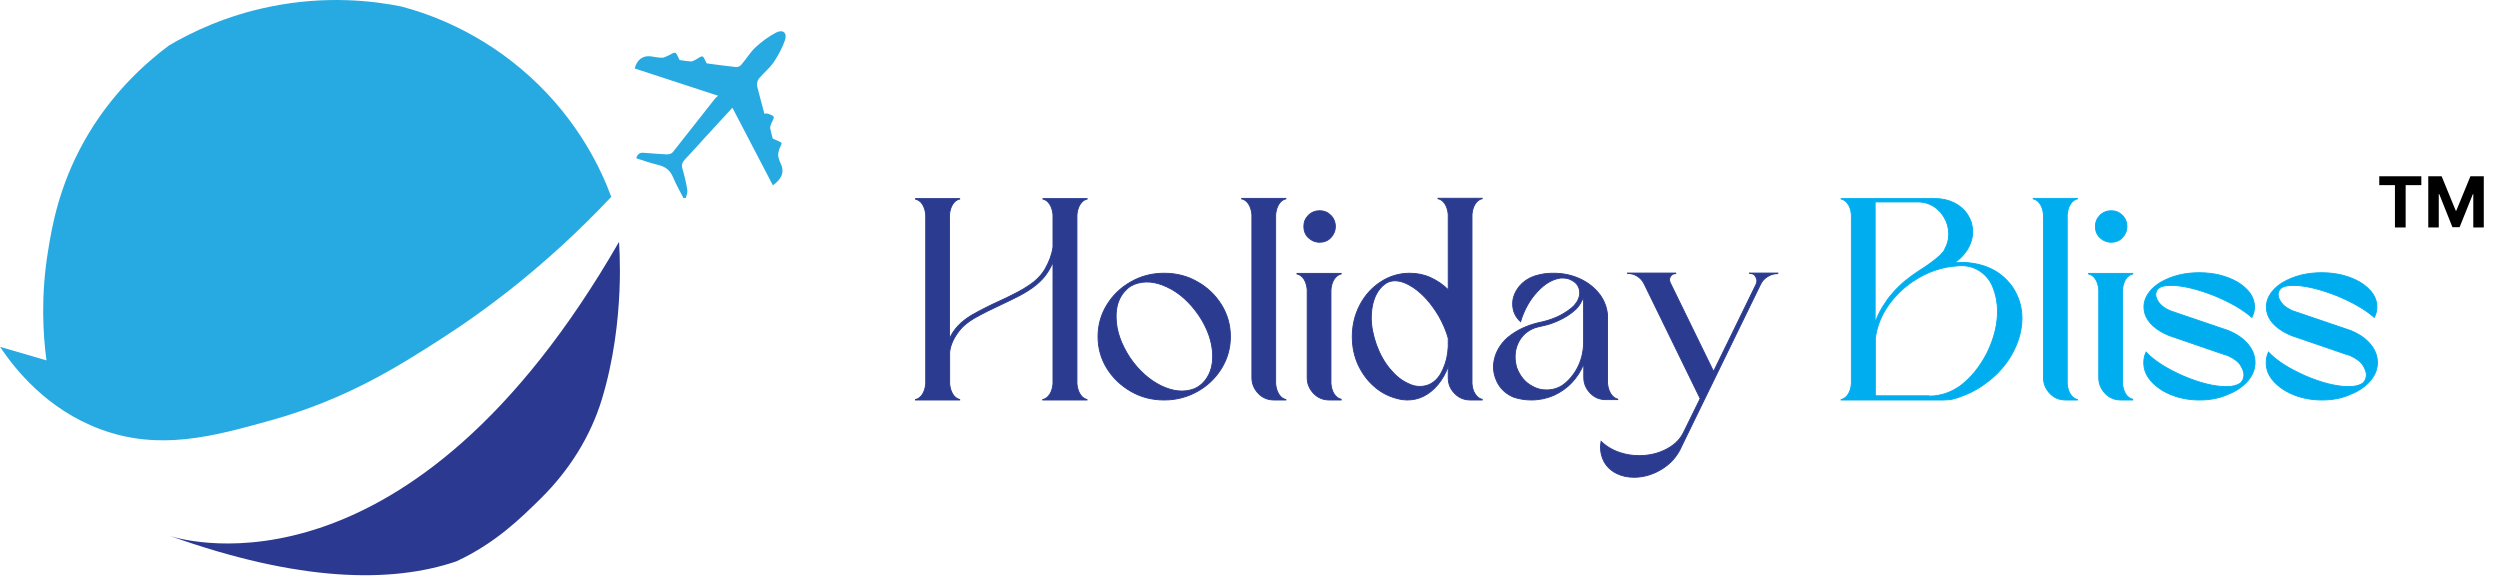 <svg width="690" height="159" viewBox="0 0 690 159" fill="none" xmlns="http://www.w3.org/2000/svg">
<path d="M12.828 99.465L0 95.723C4.179 101.943 12.925 112.973 27.697 118.464C44.072 124.538 58.844 120.456 74.831 115.986C95.531 110.203 109.623 101.311 121.576 93.633C133.918 85.713 150.974 73.177 168.71 54.323C166.086 47.229 159.915 33.574 146.358 21.232C132.558 8.647 118.126 3.739 110.789 1.795C103.063 0.241 90.186 -1.314 74.782 1.795C62.392 4.274 52.868 8.89 46.648 12.534C40.039 17.491 30.515 25.945 23.178 39.065C16.23 51.505 14.335 62.584 13.265 69.241C11.225 81.68 11.856 92.224 12.828 99.465Z" fill="#27AAE1"/>
<path d="M210.988 31.436C211.279 31.29 211.668 31.29 211.96 31.387C212.591 31.63 213.223 31.776 213.515 32.214C213.757 32.602 213.077 33.526 212.834 34.206C212.688 34.594 212.494 35.08 212.591 35.469C212.786 36.538 213.126 37.607 213.272 38.239C214.341 38.773 215.167 38.968 215.701 39.454C215.896 39.648 215.264 40.571 215.069 41.203C214.924 41.786 214.729 42.369 214.778 42.952C214.875 43.681 215.118 44.41 215.458 45.09C216.673 47.666 215.604 49.464 213.32 51.164C209.627 44.07 205.934 37.024 202.144 29.735C199.617 32.505 197.236 35.08 194.855 37.656C192.912 39.794 191.017 41.932 189.024 44.021C188.296 44.799 188.053 45.479 188.344 46.548C188.927 48.492 189.365 50.435 189.705 52.428C189.802 53.108 189.462 53.885 189.316 54.614C189.073 54.614 188.879 54.663 188.636 54.663C187.664 52.768 186.595 50.921 185.769 48.929C184.991 47.083 183.776 46.062 181.881 45.576C179.792 45.09 177.751 44.361 175.613 43.681C175.953 42.369 176.731 42.078 177.703 42.175C179.841 42.321 181.93 42.515 184.068 42.612C184.603 42.612 185.38 42.418 185.672 42.029C189.607 37.073 193.495 32.116 197.431 27.111C197.576 26.917 197.819 26.771 198.208 26.431C190.239 23.807 182.707 21.378 175.176 18.899C175.807 16.421 177.411 15.304 179.598 15.547C180.667 15.692 181.687 15.935 182.756 15.935C183.339 15.935 183.922 15.547 184.505 15.304C185.137 15.061 185.866 14.429 186.352 14.575C186.838 14.721 187.032 15.644 187.567 16.567C188.344 16.664 189.51 16.907 190.725 16.956C191.162 17.004 191.648 16.616 192.086 16.421C192.717 16.13 193.398 15.45 193.884 15.595C194.321 15.741 194.564 16.664 195.05 17.49C197.528 17.83 200.395 18.219 203.213 18.511C203.65 18.559 204.331 18.219 204.622 17.83C205.983 16.276 207.052 14.429 208.558 13.02C210.259 11.465 212.154 10.056 214.195 8.987C216.138 8.015 217.353 9.084 216.624 11.173C215.896 13.263 214.778 15.352 213.515 17.199C212.397 18.851 210.696 20.163 209.433 21.718C209.044 22.204 208.85 23.127 208.947 23.71C209.579 26.285 210.307 28.861 210.988 31.436Z" fill="#27AAE1"/>
<path d="M166.084 110.3C162.926 120.602 157.046 129.834 149.418 137.414C149.369 137.463 149.369 137.463 149.32 137.512C143.878 142.857 136.832 149.903 125.899 154.956C107.775 161.079 82.41 160.544 47.035 147.959C51.651 149.417 113.265 166.812 170.846 66.762C170.798 66.762 172.839 88.143 166.084 110.3Z" fill="#2B3990"/>
<path d="M300.005 110.398H287.808V110.252H287.906C288.635 110.058 289.266 109.572 289.752 108.794C290.238 108.017 290.53 107.045 290.627 105.927V72.253C290.238 73.322 289.655 74.391 288.926 75.46C287.468 77.647 285.039 79.639 281.589 81.486C279.888 82.36 278.139 83.235 276.244 84.11C273.814 85.227 271.336 86.442 268.858 87.851C267.06 88.92 265.699 90.038 264.776 91.253C263.173 93.293 262.298 95.286 262.104 97.23V105.927C262.201 107.045 262.492 108.017 262.978 108.794C263.464 109.572 264.096 110.058 264.825 110.252H264.873V110.398H252.677V110.252H252.774C253.503 110.058 254.135 109.572 254.62 108.794C255.106 108.017 255.398 107.045 255.495 105.927V59.279C255.398 58.162 255.106 57.19 254.62 56.413C254.135 55.635 253.454 55.149 252.677 54.955V54.809H264.873V54.955H264.776C264.047 55.149 263.415 55.635 262.93 56.413C262.444 57.19 262.152 58.162 262.055 59.279V93.537C263.173 90.913 265.262 88.726 268.275 86.928C270.801 85.519 273.28 84.255 275.758 83.138C277.604 82.312 279.354 81.437 281.006 80.563C282.658 79.688 284.164 78.716 285.476 77.696C286.691 76.675 287.663 75.558 288.392 74.343C289.558 72.302 290.335 70.261 290.627 68.172V59.279C290.53 58.162 290.238 57.19 289.752 56.413C289.266 55.635 288.635 55.149 287.906 54.955H287.857V54.809H300.054V54.955H299.956C299.227 55.149 298.596 55.635 298.11 56.413C297.624 57.19 297.332 58.162 297.235 59.279V105.927C297.332 107.045 297.624 108.017 298.11 108.794C298.596 109.572 299.227 110.058 299.956 110.252H300.005V110.398Z" fill="#2A3B90" stroke="#2A3B90" stroke-width="0.25"/>
<path d="M321.323 75.412C324.676 75.412 327.737 76.189 330.507 77.793C333.277 79.348 335.463 81.486 337.115 84.11C338.767 86.782 339.594 89.698 339.594 92.905C339.594 96.112 338.767 99.027 337.115 101.7C335.463 104.372 333.277 106.462 330.507 108.017C327.737 109.572 324.676 110.398 321.323 110.398C317.97 110.398 314.909 109.62 312.139 108.017C309.37 106.413 307.183 104.324 305.531 101.7C303.879 99.027 303.053 96.112 303.053 92.905C303.053 89.698 303.879 86.782 305.531 84.11C307.183 81.437 309.37 79.348 312.139 77.793C314.909 76.189 317.97 75.412 321.323 75.412ZM330.604 106.802C331.041 106.51 331.43 106.219 331.819 105.879C333.86 103.886 334.832 101.165 334.686 97.715C334.54 94.265 333.325 90.718 330.944 87.122C328.418 83.429 325.502 80.805 322.198 79.251C318.845 77.647 315.832 77.404 313.063 78.473C312.722 78.619 312.431 78.765 312.091 78.959C311.702 79.202 311.362 79.445 311.07 79.737C308.932 81.68 307.912 84.401 308.058 87.9C308.155 91.398 309.418 94.946 311.799 98.639C314.277 102.283 317.193 104.858 320.449 106.462C323.753 108.065 326.765 108.357 329.535 107.336C329.875 107.191 330.215 107.045 330.604 106.802Z" fill="#2A3B90" stroke="#2A3B90" stroke-width="0.25"/>
<path d="M354.901 110.398H351.645C349.944 110.398 348.487 109.815 347.32 108.6C346.154 107.385 345.522 105.927 345.522 104.275V59.231C345.425 58.113 345.134 57.141 344.648 56.364C344.162 55.587 343.53 55.1 342.801 54.906H342.704V54.76H354.901V54.906H354.803C354.075 55.1 353.443 55.587 352.957 56.364C352.471 57.141 352.179 58.113 352.082 59.231V105.927C352.179 107.045 352.471 108.017 352.957 108.794C353.443 109.572 354.075 110.058 354.803 110.252H354.901V110.398Z" fill="#2A3B90" stroke="#2A3B90" stroke-width="0.25"/>
<path d="M370.161 110.397H366.906C365.205 110.397 363.747 109.814 362.581 108.6C361.415 107.385 360.783 105.927 360.783 104.275V79.931C360.686 78.813 360.394 77.841 359.909 77.064C359.423 76.286 358.742 75.8 357.965 75.606V75.46H370.161V75.606C369.384 75.8 368.752 76.286 368.218 77.064C367.732 77.841 367.44 78.813 367.343 79.931V105.878C367.44 106.996 367.732 107.968 368.218 108.745C368.704 109.523 369.384 110.009 370.161 110.203V110.397ZM364.233 66.859C363.018 66.859 361.998 66.422 361.123 65.596C360.249 64.77 359.86 63.701 359.86 62.486C359.86 61.271 360.297 60.251 361.123 59.425C361.949 58.599 363.018 58.162 364.233 58.162C365.448 58.162 366.468 58.599 367.294 59.425C368.121 60.251 368.558 61.32 368.558 62.486C368.558 63.701 368.121 64.721 367.294 65.596C366.468 66.471 365.399 66.859 364.233 66.859Z" fill="#2A3B90" stroke="#2A3B90" stroke-width="0.25"/>
<path d="M409.086 110.398H405.831C404.13 110.398 402.672 109.815 401.506 108.6C400.291 107.385 399.708 105.927 399.708 104.275V101.068C399.028 103.012 398.056 104.712 396.841 106.17C394.46 108.989 391.642 110.398 388.386 110.398C387.706 110.398 386.831 110.3 385.859 110.058C383.43 109.474 381.292 108.405 379.397 106.753C377.502 105.15 375.995 103.109 374.878 100.728C373.76 98.347 373.226 95.723 373.226 92.905C373.226 89.698 373.954 86.782 375.364 84.11C376.773 81.437 378.716 79.348 381.097 77.793C383.478 76.238 386.151 75.412 389.066 75.412C391.107 75.412 393.051 75.8 394.849 76.626C396.647 77.453 398.299 78.57 399.708 79.979V59.182C399.611 58.065 399.319 57.093 398.833 56.315C398.347 55.538 397.716 55.052 396.987 54.858H396.89V54.712H409.086V54.858H408.989C408.26 55.052 407.628 55.538 407.143 56.315C406.657 57.093 406.365 58.065 406.268 59.182V105.879C406.365 106.996 406.608 107.968 407.143 108.746C407.628 109.523 408.26 110.009 408.989 110.203H409.086V110.398ZM391.836 106.656C394.217 106.656 396.064 105.587 397.473 103.449C397.764 102.963 398.007 102.429 398.25 101.943C399.125 100.048 399.611 97.958 399.708 95.674V95.383C399.708 95.091 399.708 94.8 399.708 94.46V93.342C399.173 91.35 398.299 89.358 397.133 87.268C395.043 83.721 392.662 81.097 390.087 79.348C388.24 78.133 386.588 77.501 385.033 77.501C384.402 77.501 383.77 77.598 383.187 77.841C382.847 77.987 382.604 78.133 382.312 78.327C380.369 79.736 379.154 81.972 378.668 85.082C378.522 85.907 378.473 86.782 378.473 87.657C378.473 90.038 378.959 92.516 379.883 95.14C380.854 97.812 382.118 100.048 383.721 101.943C385.325 103.838 386.977 105.15 388.824 105.927C389.795 106.413 390.816 106.656 391.836 106.656Z" fill="#2A3B90" stroke="#2A3B90" stroke-width="0.25"/>
<path d="M422.592 110.398C420.891 110.398 419.288 110.106 417.781 109.62C415.935 108.843 414.477 107.628 413.505 105.976C413.408 105.83 413.311 105.636 413.214 105.441C412.533 104.081 412.193 102.672 412.193 101.263C412.193 100.242 412.388 99.222 412.728 98.153C413.36 96.306 414.477 94.654 416.032 93.245L416.324 93.002C418.607 91.156 421.377 89.844 424.633 89.066C428.131 88.386 431.047 87.122 433.331 85.325C433.768 84.984 434.205 84.644 434.545 84.255C435.517 83.138 436.003 81.972 436.003 80.757C436.003 80.174 435.857 79.639 435.614 79.105C435.274 78.376 434.691 77.841 433.914 77.404C433.428 77.112 432.991 76.967 432.65 76.87C432.116 76.772 431.679 76.724 431.29 76.724C431.047 76.724 430.755 76.724 430.512 76.772C428.034 77.161 425.653 78.765 423.369 81.583C421.717 83.672 420.503 86.053 419.676 88.775C418.219 87.463 417.49 85.81 417.49 83.818C417.49 82.652 417.781 81.534 418.413 80.417C419.239 78.91 420.454 77.696 422.106 76.821C422.3 76.724 422.495 76.627 422.689 76.529C423.467 76.189 424.244 75.946 425.022 75.8C426.236 75.509 427.5 75.412 428.86 75.412C431.338 75.412 433.671 75.898 435.76 76.821C438.238 77.89 440.182 79.445 441.688 81.486C442.855 83.138 443.486 84.936 443.681 86.879V105.782C443.778 106.899 444.069 107.871 444.555 108.648C445.041 109.426 445.673 109.912 446.402 110.155C446.45 110.155 446.499 110.155 446.499 110.155V110.301H443.243C441.543 110.301 440.085 109.717 438.919 108.503C437.753 107.288 437.121 105.879 437.121 104.178V100.388C436.343 102.38 435.226 104.081 433.817 105.587C432.407 107.093 430.707 108.26 428.812 109.134C426.868 109.96 424.827 110.398 422.592 110.398ZM426.819 107.628C428.909 107.628 430.707 106.948 432.213 105.587C434.303 103.741 435.76 101.36 436.538 98.541C436.878 97.181 437.072 95.82 437.072 94.411C437.072 94.12 437.072 93.779 437.072 93.488V83.332L436.878 82.166C436.586 83.186 436.052 84.11 435.274 84.984L434.886 85.373C433.622 86.588 431.97 87.657 430.026 88.531C428.714 89.115 427.354 89.6 425.945 89.892C424.827 90.135 424.05 90.329 423.612 90.475C421.426 91.301 419.871 92.759 418.948 94.8C418.413 95.966 418.17 97.181 418.17 98.444C418.17 99.416 418.316 100.388 418.607 101.457C419.482 103.789 420.891 105.539 422.932 106.608C424.195 107.336 425.459 107.628 426.819 107.628Z" fill="#2A3B90" stroke="#2A3B90" stroke-width="0.25"/>
<path d="M450.979 131.729C449.23 131.729 447.627 131.389 446.169 130.66C444.711 129.931 443.594 128.911 442.767 127.502C442.087 126.239 441.747 124.927 441.747 123.517C441.747 122.983 441.796 122.4 441.893 121.817C443.302 123.177 445.051 124.246 447.141 124.927C448.744 125.461 450.542 125.753 452.389 125.753C454.77 125.753 456.908 125.315 458.851 124.489C461.718 123.274 463.71 121.477 464.779 119.096L469.25 110.009L453.798 78.376C453.36 77.453 452.729 76.772 451.903 76.238C451.077 75.703 450.153 75.46 449.182 75.46V75.363H462.496V75.509C462.01 75.509 461.572 75.703 461.281 75.995C460.989 76.335 460.795 76.724 460.795 77.161C460.795 77.404 460.844 77.647 460.941 77.939L472.943 102.526L484.702 78.424C484.848 78.084 484.896 77.793 484.896 77.453C484.896 77.064 484.751 76.675 484.459 76.189C484.167 75.703 483.633 75.46 482.856 75.46V75.363H490.679V75.509C489.658 75.509 488.687 75.8 487.86 76.335C486.986 76.87 486.305 77.598 485.868 78.57L464.099 123.226C463.905 123.663 463.71 124.149 463.419 124.586C462.204 126.724 460.455 128.474 458.122 129.786C455.79 131.098 453.409 131.729 450.979 131.729Z" fill="#2A3B90" stroke="#2A3B90" stroke-width="0.25"/>
<path d="M536.345 110.398H508.162V110.252H508.259C508.988 110.058 509.62 109.572 510.106 108.794C510.592 108.017 510.883 107.045 510.98 105.927V59.279C510.883 58.162 510.64 57.19 510.106 56.413C509.62 55.635 508.988 55.149 508.259 54.955H508.211H508.162V54.809H534.159C535.908 54.809 537.56 55.149 539.115 55.878C541.593 57.044 543.294 58.939 544.12 61.515C544.314 62.292 544.46 63.118 544.46 63.944C544.46 65.694 543.925 67.394 542.856 69.095C541.933 70.456 540.816 71.622 539.407 72.545C540.038 72.496 540.719 72.448 541.399 72.448C541.933 72.448 542.516 72.448 543.051 72.496C548.542 72.982 552.672 75.266 555.49 79.299C557.191 81.874 558.066 84.741 558.066 87.803C558.066 89.601 557.774 91.496 557.191 93.391C555.49 98.639 552.186 102.963 547.181 106.413C545.238 107.725 543.245 108.746 541.204 109.426L540.281 109.766C539.649 109.96 538.969 110.155 538.289 110.301C537.657 110.301 537.026 110.398 536.345 110.398ZM517.589 88.872C518.269 87.025 519.144 85.276 520.31 83.624L520.845 82.798C521.233 82.263 521.768 81.583 522.545 80.708C524.392 78.57 526.87 76.529 529.931 74.537C530.223 74.391 530.806 74.003 531.729 73.371C533.964 71.816 535.422 70.65 536.102 69.775C536.491 69.338 536.685 69.046 536.734 68.852L536.783 68.706C537.511 67.443 537.852 66.082 537.852 64.624C537.852 63.458 537.609 62.243 537.123 61.029C535.908 58.405 534.061 56.753 531.583 56.024C530.903 55.83 530.223 55.732 529.542 55.732H517.54V88.872H517.589ZM532.409 109.329C535.471 109.329 538.337 108.406 540.961 106.559C543.974 104.324 546.452 101.263 548.493 97.278C550.34 93.439 551.311 89.649 551.311 85.908C551.311 83.575 550.874 81.34 549.999 79.153C549.125 77.015 547.618 75.363 545.48 74.246C544.217 73.614 542.857 73.322 541.399 73.322C541.059 73.322 540.718 73.322 540.378 73.371C536.005 73.614 531.875 75.023 527.89 77.696C525.315 79.445 523.177 81.534 521.476 83.867C519.29 86.831 518.026 90.038 517.589 93.391V109.232H532.409V109.329Z" fill="#00AEEF" stroke="#00AEEF" stroke-width="0.25" stroke-miterlimit="10"/>
<path d="M573.372 110.398H570.117C568.416 110.398 566.958 109.815 565.792 108.6C564.626 107.385 563.994 105.927 563.994 104.275V59.231C563.897 58.113 563.605 57.141 563.119 56.364C562.634 55.587 562.002 55.1 561.273 54.906H561.176V54.76H573.372V54.906H573.275C572.546 55.1 571.915 55.587 571.429 56.364C570.943 57.141 570.651 58.113 570.554 59.231V105.927C570.651 107.045 570.943 108.017 571.429 108.794C571.915 109.572 572.546 110.058 573.275 110.252H573.372V110.398Z" fill="#00AEEF" stroke="#00AEEF" stroke-width="0.25" stroke-miterlimit="10"/>
<path d="M588.633 110.397H585.377C583.677 110.397 582.219 109.814 581.053 108.6C579.887 107.385 579.255 105.927 579.255 104.275V79.931C579.158 78.813 578.866 77.841 578.38 77.064C577.894 76.286 577.214 75.8 576.437 75.606V75.46H588.633V75.606C587.856 75.8 587.224 76.286 586.689 77.064C586.203 77.841 585.912 78.813 585.815 79.931V105.878C585.912 106.996 586.203 107.968 586.689 108.745C587.175 109.523 587.856 110.009 588.633 110.203V110.397ZM582.705 66.859C581.49 66.859 580.47 66.422 579.595 65.596C578.72 64.77 578.332 63.701 578.332 62.486C578.332 61.271 578.769 60.251 579.595 59.425C580.421 58.599 581.49 58.162 582.705 58.162C583.92 58.162 584.94 58.599 585.766 59.425C586.592 60.251 587.03 61.32 587.03 62.486C587.03 63.701 586.592 64.721 585.766 65.596C584.94 66.471 583.871 66.859 582.705 66.859Z" fill="#00AEEF" stroke="#00AEEF" stroke-width="0.25" stroke-miterlimit="10"/>
<path d="M607.082 110.398C604.264 110.398 601.689 109.912 599.356 108.988C597.024 108.065 595.177 106.802 593.768 105.247C592.359 103.692 591.679 101.991 591.679 100.096C591.679 99.076 591.873 98.153 592.31 97.181C594.546 99.562 597.947 101.748 602.612 103.789C607.179 105.733 611.164 106.705 614.468 106.705C616.217 106.705 617.481 106.364 618.355 105.733C618.453 105.684 618.501 105.636 618.501 105.587C619.036 105.053 619.327 104.324 619.327 103.449C619.327 102.72 619.036 101.845 618.404 100.825C617.772 99.805 616.655 98.979 615.003 98.201C614.614 98.007 614.225 97.91 613.836 97.812L598.676 92.613C597.85 92.273 597.072 91.884 596.295 91.447C593.234 89.6 591.727 87.317 591.727 84.693C591.727 84.255 591.776 83.818 591.873 83.381C592.359 81.291 593.865 79.445 596.295 77.938C599.405 76.141 602.952 75.266 606.985 75.266C611.018 75.266 614.565 76.141 617.675 77.938C620.736 79.882 622.243 82.117 622.243 84.693C622.243 85.713 622 86.685 621.514 87.608C619.036 85.421 615.586 83.429 611.115 81.583C606.353 79.736 602.369 78.764 599.113 78.764C597.413 78.764 596.246 79.056 595.566 79.736C595.177 80.222 594.983 80.757 594.983 81.291C594.983 81.972 595.275 82.749 595.906 83.575C596.489 84.401 597.51 85.13 598.919 85.762L615.051 91.252C617.286 92.176 619.084 93.391 620.396 94.945C621.708 96.5 622.389 98.201 622.389 100.048C622.389 102.088 621.563 103.935 619.959 105.587C618.55 107.045 616.752 108.162 614.468 109.037C612.233 109.96 609.755 110.398 607.082 110.398Z" fill="#00AEEF" stroke="#00AEEF" stroke-width="0.25" stroke-miterlimit="10"/>
<path d="M640.868 110.398C638.05 110.398 635.475 109.912 633.142 108.988C630.81 108.065 628.963 106.802 627.554 105.247C626.145 103.692 625.465 101.991 625.465 100.096C625.465 99.076 625.659 98.153 626.097 97.181C628.332 99.562 631.733 101.748 636.398 103.789C640.966 105.733 644.95 106.705 648.254 106.705C650.004 106.705 651.267 106.364 652.142 105.733C652.239 105.684 652.287 105.636 652.287 105.587C652.822 105.053 653.113 104.324 653.113 103.449C653.113 102.72 652.822 101.845 652.19 100.825C651.559 99.805 650.441 98.979 648.789 98.201C648.4 98.007 648.011 97.91 647.623 97.812L632.462 92.613C631.636 92.273 630.859 91.884 630.081 91.447C627.02 89.6 625.513 87.317 625.513 84.693C625.513 84.255 625.562 83.818 625.659 83.381C626.145 81.291 627.652 79.445 630.081 77.938C633.191 76.141 636.738 75.266 640.771 75.266C644.804 75.266 648.351 76.141 651.461 77.938C654.523 79.882 656.029 82.117 656.029 84.693C656.029 85.713 655.786 86.685 655.3 87.608C652.822 85.421 649.372 83.429 644.901 81.583C640.139 79.736 636.155 78.764 632.899 78.764C631.199 78.764 630.032 79.056 629.352 79.736C628.963 80.222 628.769 80.757 628.769 81.291C628.769 81.972 629.061 82.749 629.692 83.575C630.275 84.401 631.296 85.13 632.705 85.762L648.837 91.252C651.073 92.176 652.87 93.391 654.182 94.945C655.494 96.5 656.175 98.201 656.175 100.048C656.175 102.088 655.349 103.935 653.745 105.587C652.336 107.045 650.538 108.162 648.254 109.037C646.068 109.96 643.59 110.398 640.868 110.398Z" fill="#00AEEF" stroke="#00AEEF" stroke-width="0.25" stroke-miterlimit="10"/>
<path d="M656.677 51.105V48.641H668.288V51.105H663.96V62.779H661.005V51.105H656.677ZM670.2 48.641H673.887L677.78 58.14H677.946L681.84 48.641H685.526V62.779H682.627V53.576H682.509L678.85 62.71H676.876L673.217 53.542H673.1V62.779H670.2V48.641Z" fill="black"/>
</svg>
